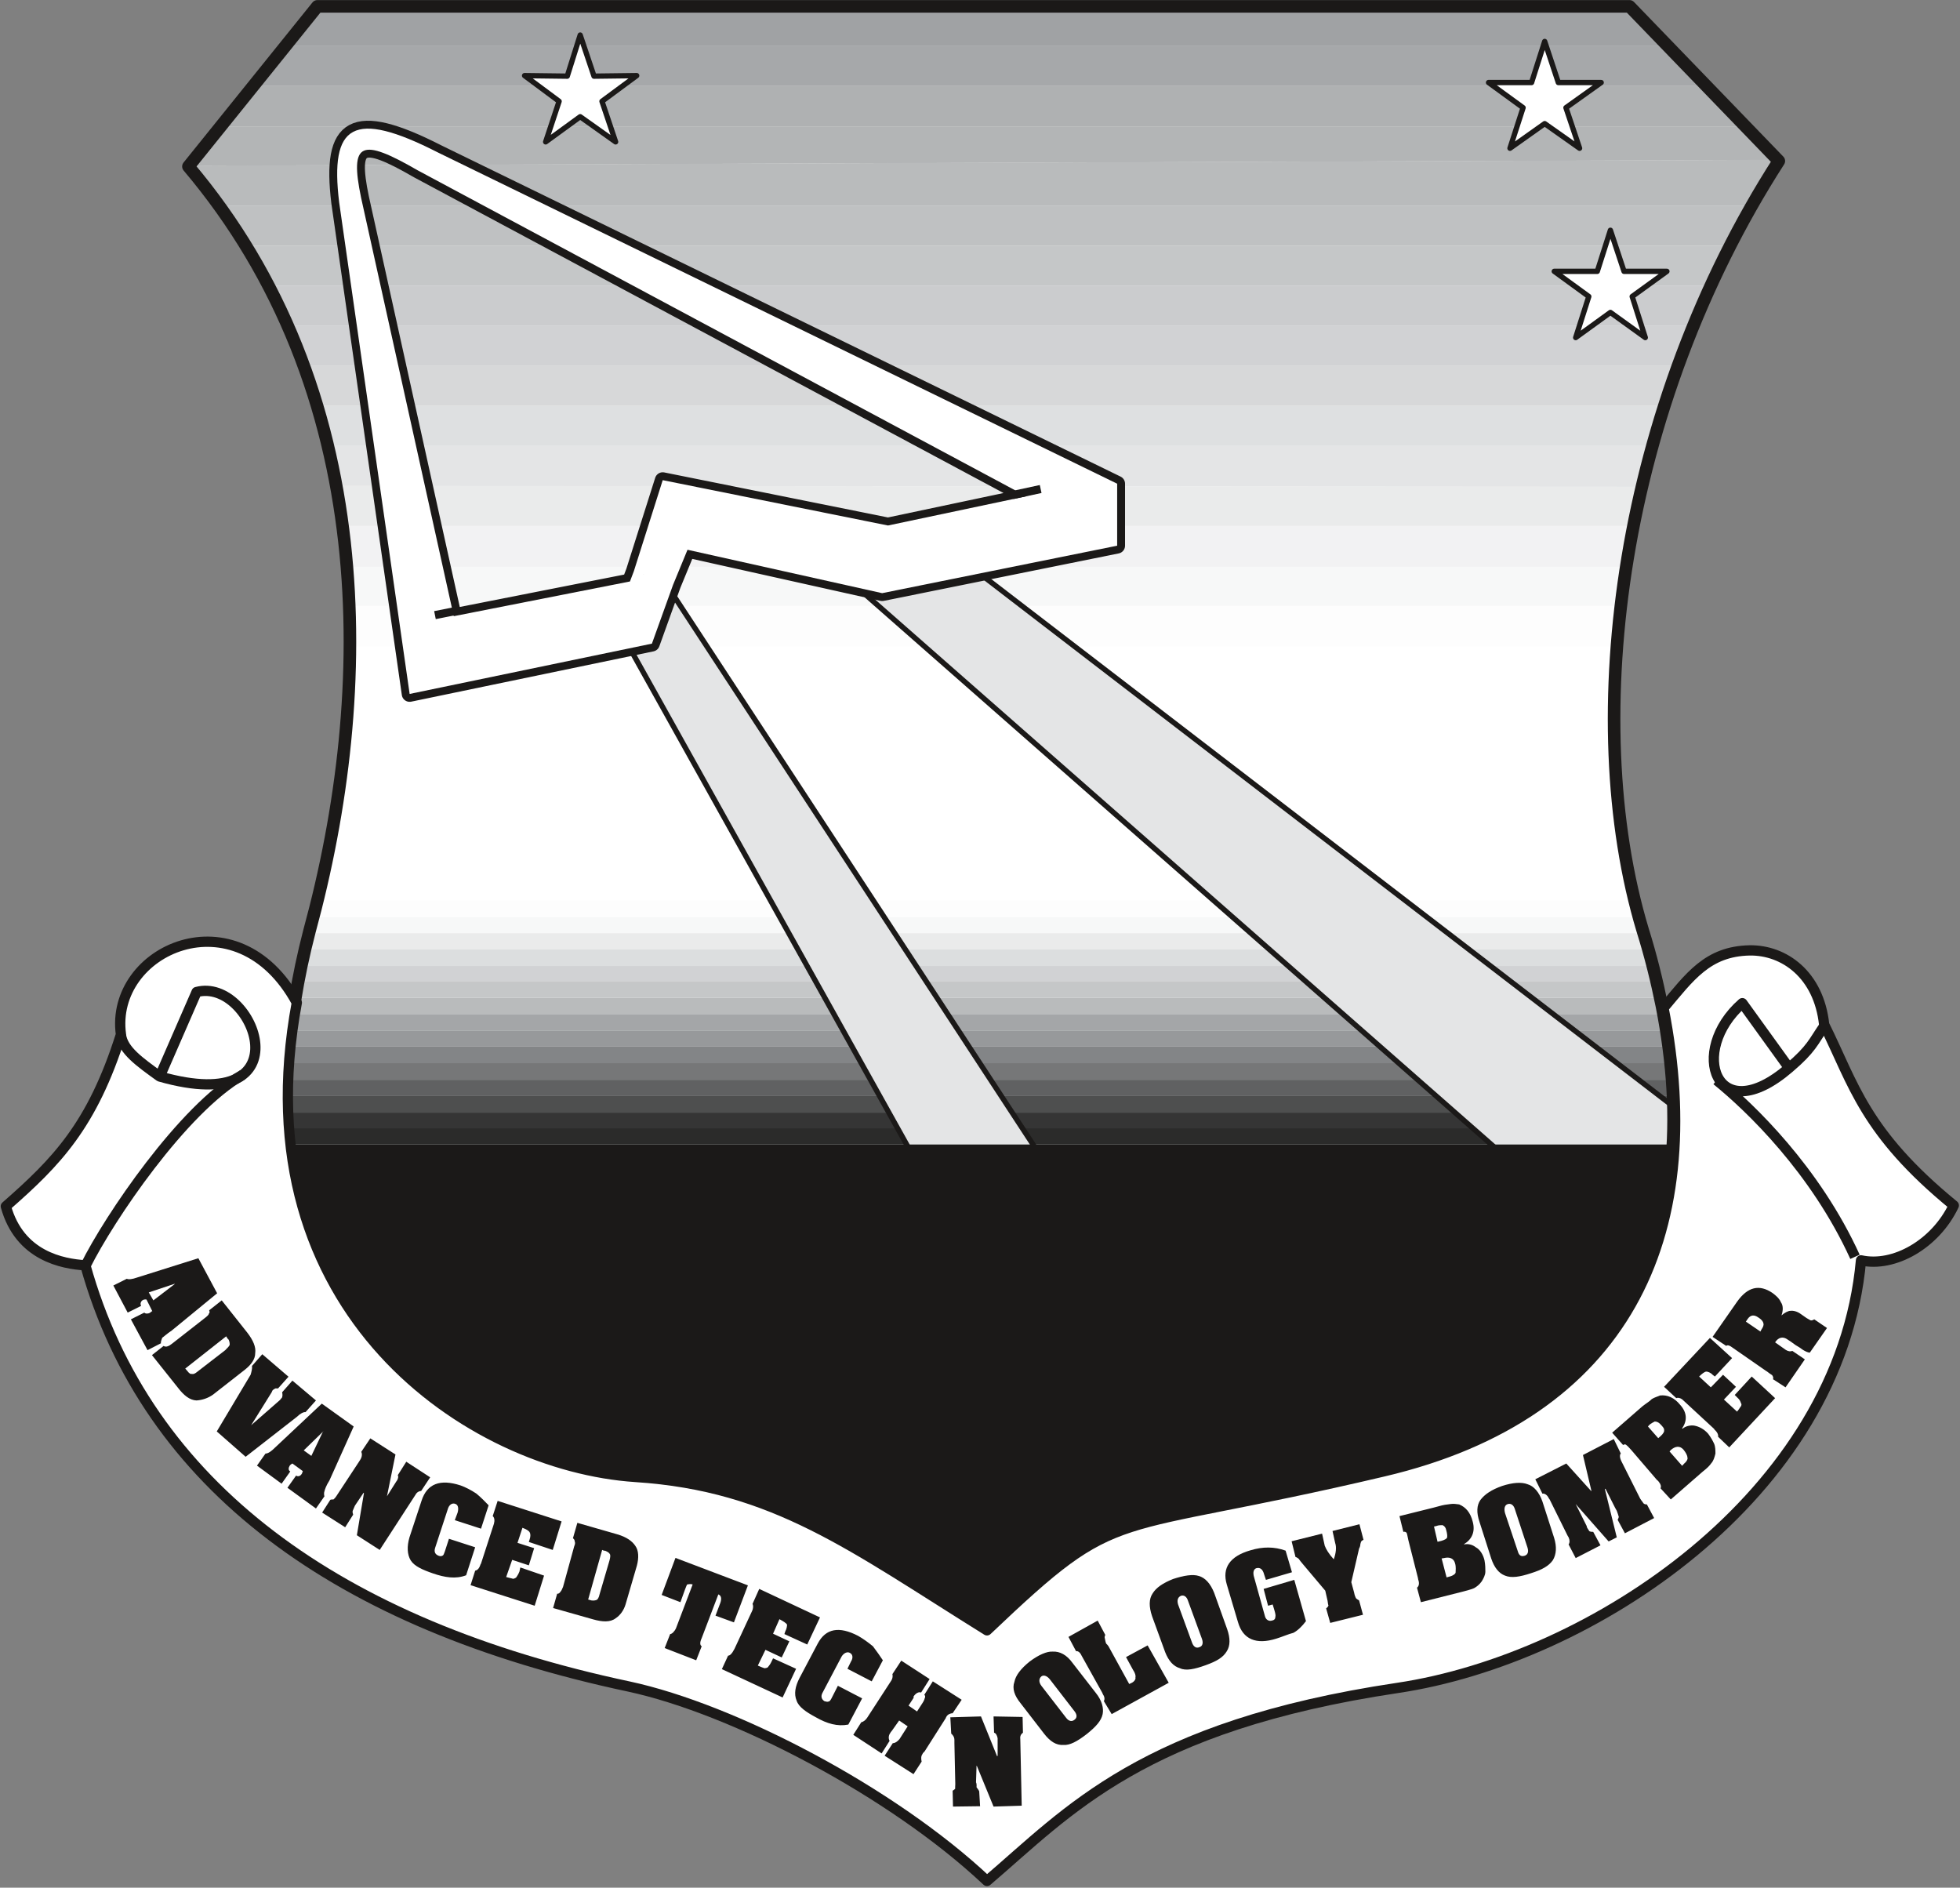 <svg xmlns="http://www.w3.org/2000/svg" xml:space="preserve" width="418.28" height="402.822" fill-rule="evenodd" stroke-linejoin="round" stroke-width="28.222" preserveAspectRatio="xMidYMid" version="1.2" viewBox="0 0 11067 10658"><rect x="0" y="0" width="11067" height="10658" fill="#808080" stroke="none"/><defs class="ClipPathGroup"><clipPath id="a" clipPathUnits="userSpaceOnUse"><path d="M0 0h11067v10658H0z"/></clipPath></defs><g class="SlideGroup"><g class="Slide" clip-path="url(#a)"><g class="Page"><g class="com.sun.star.drawing.ClosedBezierShape"><path fill="none" d="M1040 17h9028v9201H1040z" class="BoundingBox"/><path fill="#FFF" d="M1665 5650c21-132 49-264 82-391 373-1367 383-3059-683-4319l728-904h7409l843 873c-889 1382-1130 3141-769 4342 46 147 81 290 109 429 254 1294-218 2298-1582 2618-1597 376-1467 162-2239 896-762-472-1199-815-1984-866-928-61-2239-927-1914-2678Z"/><path fill="none" stroke="#1B1918" stroke-linejoin="miter" stroke-width="36" d="M1665 5650c21-132 49-264 82-391 373-1367 383-3059-683-4319l728-904h7409l843 873c-889 1382-1130 3141-769 4342 46 147 81 290 109 429 254 1294-218 2298-1582 2618-1597 376-1467 162-2239 896-762-472-1199-815-1984-866-928-61-2239-927-1914-2678Z"/></g><g class="com.sun.star.drawing.PolyPolygonShape"><path fill="none" d="M1610 30h7807v229H1610z" class="BoundingBox"/><path fill="#A0A2A4" d="M9416 257 9200 30H1792l-182 227h7806Z"/></g><g class="com.sun.star.drawing.PolyPolygonShape"><path fill="none" d="M1427 257h8211v229H1427z" class="BoundingBox"/><path fill="#A6A8AA" d="m9637 484-221-227H1609l-182 227h8210Z"/></g><g class="com.sun.star.drawing.PolyPolygonShape"><path fill="none" d="M1242 483h8620v233H1242z" class="BoundingBox"/><path fill="#AFB1B2" d="m9861 715-224-232H1427l-185 232h8619Z"/></g><g class="com.sun.star.drawing.PolyPolygonShape"><path fill="none" d="M1064 714h8981v223H1064z" class="BoundingBox"/><path fill="#B3B5B6" d="m10044 903-182-189H1241l-177 222 8980-33Z"/></g><g class="com.sun.star.drawing.PolyPolygonShape"><path fill="none" d="M1064 902h8981v261H1064z" class="BoundingBox"/><path fill="#B9BBBC" d="m9887 1162 157-260-8980 33 175 227h8648Z"/></g><g class="com.sun.star.drawing.PolyPolygonShape"><path fill="none" d="M1240 1161h8648v229H1240z" class="BoundingBox"/><path fill="#BFC1C2" d="m9765 1388 122-227H1240l152 227h8373Z"/></g><g class="com.sun.star.drawing.PolyPolygonShape"><path fill="none" d="M1392 1387h8374v229H1392z" class="BoundingBox"/><path fill="#C5C7C8" d="m9659 1614 106-227H1392l127 227h8140Z"/></g><g class="com.sun.star.drawing.PolyPolygonShape"><path fill="none" d="M1519 1613h8141v229H1519z" class="BoundingBox"/><path fill="#CBCCCE" d="m9561 1840 97-227H1519l109 227h7933Z"/></g><g class="com.sun.star.drawing.PolyPolygonShape"><path fill="none" d="M1628 1839h7934v229H1628z" class="BoundingBox"/><path fill="#D1D2D4" d="m9475 2066 86-227H1628l88 227h7759Z"/></g><g class="com.sun.star.drawing.PolyPolygonShape"><path fill="none" d="M1717 2065h7759v229H1717z" class="BoundingBox"/><path fill="#D7D8D9" d="m9396 2292 79-227H1717l76 227h7603Z"/></g><g class="com.sun.star.drawing.PolyPolygonShape"><path fill="none" d="M1793 2291h7605v229H1793z" class="BoundingBox"/><path fill="#DEE0E1" d="m9327 2518 69-227H1793l58 227h7476Z"/></g><g class="com.sun.star.drawing.PolyPolygonShape"><path fill="none" d="M1851 2517h7478v233H1851z" class="BoundingBox"/><path fill="#E4E5E6" d="m9269 2749 59-232H1852l48 227 7369 5Z"/></g><g class="com.sun.star.drawing.PolyPolygonShape"><path fill="none" d="M1900 2743h7372v229H1900z" class="BoundingBox"/><path fill="#EAEBEB" d="m9222 2970 48-222-7370-5 35 227h7287Z"/></g><g class="com.sun.star.drawing.PolyPolygonShape"><path fill="none" d="M1934 2969h7288v233H1934z" class="BoundingBox"/><path fill="#F2F2F3" d="m9181 3201 40-232H1935l22 232h7224Z"/></g><g class="com.sun.star.drawing.PolyPolygonShape"><path fill="none" d="M1958 3200h7223v223H1958z" class="BoundingBox"/><path fill="#F7F8F8" d="m9152 3422 28-222H1958l12 222h7182Z"/></g><g class="com.sun.star.drawing.PolyPolygonShape"><path fill="none" d="M1971 3421h7183v231H1971z" class="BoundingBox"/><path fill="#FDFDFD" d="m9130 3651 23-230H1971l5 230h7154Z"/></g><g class="com.sun.star.drawing.PolyPolygonShape"><path fill="none" d="M1618 6001h7851v100H1618z" class="BoundingBox"/><path fill="#767778" d="m9443 6100 25-98H1623l-5 98h7825Z"/></g><g class="com.sun.star.drawing.PolyPolygonShape"><path fill="none" d="M1623 6370h7826v93H1623z" class="BoundingBox"/><path fill="#2B2B2A" d="M9447 6462v-92H1623l7 92h7817Z"/></g><g class="com.sun.star.drawing.PolyPolygonShape"><path fill="none" d="M1618 6281h7833v91H1618z" class="BoundingBox"/><path fill="#353535" d="m9448 6371 2-90H1618l5 90h7825Z"/></g><g class="com.sun.star.drawing.PolyPolygonShape"><path fill="none" d="M1615 6184h7835v100H1615z" class="BoundingBox"/><path fill="#4E4F4F" d="m9449 6283-3-98H1615l2 98h7832Z"/></g><g class="com.sun.star.drawing.PolyPolygonShape"><path fill="none" d="M1600 6099h7873v88H1600z" class="BoundingBox"/><path fill="#606162" d="M9472 6186v-87H1600v87h7872Z"/></g><g class="com.sun.star.drawing.PolyPolygonShape"><path fill="none" d="M1623 5908h7820v96H1623z" class="BoundingBox"/><path fill="#838587" d="m9442 6003-21-95H1630l-7 95h7819Z"/></g><g class="com.sun.star.drawing.PolyPolygonShape"><path fill="none" d="M1630 5819h7793v91H1630z" class="BoundingBox"/><path fill="#97999B" d="m9422 5909-16-90H1641l-10 90h7791Z"/></g><g class="com.sun.star.drawing.PolyPolygonShape"><path fill="none" d="M1641 5725h7802v96H1641z" class="BoundingBox"/><path fill="#A4A6A8" d="m9442 5820-51-95H1653l-12 95h7801Z"/></g><g class="com.sun.star.drawing.PolyPolygonShape"><path fill="none" d="M1654 5634h7739v93H1654z" class="BoundingBox"/><path fill="#B9BBBC" d="m9392 5726-15-92H1666l-12 92h7738Z"/></g><g class="com.sun.star.drawing.PolyPolygonShape"><path fill="none" d="M1666 5542h7711v93H1666z" class="BoundingBox"/><path fill="#C5C7C8" d="m9376 5634-22-92H1683l-17 92h7710Z"/></g><g class="com.sun.star.drawing.PolyPolygonShape"><path fill="none" d="M1683 5453h7671v91H1683z" class="BoundingBox"/><path fill="#D1D2D4" d="m9353 5543-21-90H1699l-15 90h7669Z"/></g><g class="com.sun.star.drawing.PolyPolygonShape"><path fill="none" d="M1699 5359h7635v96H1699z" class="BoundingBox"/><path fill="#DCDEDF" d="m9333 5454-25-95H1721l-22 95h7634Z"/></g><g class="com.sun.star.drawing.PolyPolygonShape"><path fill="none" d="M1721 5268h7587v93H1721z" class="BoundingBox"/><path fill="#EAEBEB" d="m9307 5360-25-92H1744l-22 92h7585Z"/></g><g class="com.sun.star.drawing.PolyPolygonShape"><path fill="none" d="M1744 5177h7539v93H1744z" class="BoundingBox"/><path fill="#F7F8F8" d="m9282 5269-28-92H1767l-22 92h7537Z"/></g><g class="com.sun.star.drawing.PolyPolygonShape"><path fill="none" d="M1768 5085h7487v93H1768z" class="BoundingBox"/><path fill="#FDFDFD" d="m9254 5177-23-92H1790l-22 92h7486Z"/></g><g class="com.sun.star.drawing.PolyPolygonShape"><path fill="none" d="M4674 3177h4884v4147H4674z" class="BoundingBox"/><path fill="#E4E5E6" d="m4714 3205 759-12 4068 3125-54 589-117 389-4656-4091Z"/><path fill="none" stroke="#1B1918" stroke-linejoin="miter" stroke-width="30" d="m4714 3205 759-12 4068 3125-54 589-117 389-4656-4091Z"/></g><g class="com.sun.star.drawing.PolyPolygonShape"><path fill="none" d="M3500 3191h3705v5534H3500z" class="BoundingBox"/><path fill="#E4E5E6" d="m6371 8706 808-188-3468-5297-193 370 2853 5115Z"/><path fill="none" stroke="#1B1918" stroke-linejoin="miter" stroke-width="30" d="m6371 8706 808-188-3468-5297-193 370 2853 5115Z"/></g><g class="com.sun.star.drawing.PolyPolygonShape"><path fill="none" d="M8390 219h668v634h-668z" class="BoundingBox"/><path fill="#FFF" d="m8919 837-77-229 199-142h-242l-77-232-74 232h-243l195 142-74 229 196-139 197 139Z"/><path fill="none" stroke="#1B1918" stroke-width="30" d="m8919 837-77-229 199-142h-242l-77-232-74 232h-243l195 142-74 229 196-139 197 139Z"/></g><g class="com.sun.star.drawing.PolyPolygonShape"><path fill="none" d="M8761 1285h667v637h-667z" class="BoundingBox"/><path fill="#FFF" d="m9290 1906-74-232 196-142h-242l-77-232-74 232h-243l195 142-74 232 196-142 197 142Z"/><path fill="none" stroke="#1B1918" stroke-width="30" d="m9290 1906-74-232 196-142h-242l-77-232-74 232h-243l195 142-74 232 196-142 197 142Z"/></g><g class="com.sun.star.drawing.PolyPolygonShape"><path fill="none" d="M2947 183h664v634h-664z" class="BoundingBox"/><path fill="#FFF" d="m3476 801-77-229 196-145-241 3-78-232-73 232-241-3 195 145-76 229 195-142 200 142Z"/><path fill="none" stroke="#1B1918" stroke-width="30" d="m3476 801-77-229 196-145-241 3-78-232-73 232-241-3 195 145-76 229 195-142 200 142Z"/></g><g class="com.sun.star.drawing.ClosedBezierShape"><path fill="none" d="M1859 681h4495v3291H1859z" class="BoundingBox"/><path fill="#1B1918" d="m3579 3225 163-514 1272 256 781-165L2359 962c-320-185-386-162-320 155l523 2362 995-196 22-58 221 78-119 331-1368 284-398-2776c-53-438 76-527 558-281l3835 1870v350l-1327 268-1099-245-82 199-221-78Z"/><path fill="none" stroke="#1B1918" stroke-linejoin="miter" stroke-width="89" d="m3579 3225 163-514 1272 256 781-165L2359 962c-320-185-386-162-320 155l523 2362 995-196 22-58 221 78-119 331-1368 284-398-2776c-53-438 76-527 558-281l3835 1870v350l-1327 268-1099-245-82 199-221-78Z"/></g><g class="com.sun.star.drawing.ClosedBezierShape"><path fill="none" d="M1904 726h4406v3193H1904z" class="BoundingBox"/><path fill="#FFF" d="m3579 3225 163-514 1272 256 781-165L2359 962c-320-185-386-162-320 155l523 2362 995-196 22-58 221 78-119 331-1368 284-398-2776c-53-438 76-527 558-281l3835 1870v350l-1327 268-1099-245-82 199-221-78Z"/></g><g fill="none" class="com.sun.star.drawing.LineShape"><path d="M2451 3426h131v71h-131z" class="BoundingBox"/><path stroke="#1B1918" stroke-linejoin="miter" stroke-width="46" d="m2576 3449-120 24"/></g><g fill="none" class="com.sun.star.drawing.LineShape"><path d="M5713 2738h169v81h-169z" class="BoundingBox"/><path stroke="#1B1918" stroke-linejoin="miter" stroke-width="46" d="m5718 2795 158-34"/></g><g fill="none" class="com.sun.star.drawing.ClosedBezierShape"><path d="M1017 0h9074v9240H1017z" class="BoundingBox"/><path stroke="#1B1918" stroke-linejoin="miter" stroke-width="71" d="M1665 5650c21-132 49-264 82-391 373-1367 383-3059-683-4319l728-904h7409l843 873c-889 1382-1130 3141-769 4342 46 147 81 290 109 429 254 1294-218 2298-1582 2618-1597 376-1467 162-2239 896-762-472-1199-815-1984-866-928-61-2239-927-1914-2678Z"/></g><g class="com.sun.star.drawing.PolyPolygonShape"><path fill="none" d="M1574 6462h8022v2852H1574z" class="BoundingBox"/><path fill="#1B1918" d="m2697 8210 1424 356 1465 747 808-576 2023-496 838-691 340-1088H1575l261 1006 861 742Z"/></g><g class="com.sun.star.drawing.ClosedBezierShape"><path fill="none" d="M0 5288h11069v5372H0z" class="BoundingBox"/><path fill="#FFF" d="M9393 5691c254 1293-218 2297-1582 2617-1595 376-1466 163-2238 897-763-475-1200-815-1984-866-928-61-2238-928-1913-2678-338-624-1059-298-993 180-163 516-366 721-650 970 78 282 322 325 449 333 348 1246 1428 2030 3068 2378 592 127 1489 595 2023 1098 460-392 874-874 2319-1090 1092-163 2497-1087 2616-2414 186 41 420-91 524-310-506-414-564-683-732-1021-30-282-226-422-421-419-239 5-338 150-486 325Z"/><path fill="none" stroke="#1B1918" stroke-linejoin="miter" stroke-width="58" d="M9393 5691c254 1293-218 2297-1582 2617-1595 376-1466 163-2238 897-763-475-1200-815-1984-866-928-61-2238-928-1913-2678-338-624-1059-298-993 180-163 516-366 721-650 970 78 282 322 325 449 333 348 1246 1428 2030 3068 2378 592 127 1489 595 2023 1098 460-392 874-874 2319-1090 1092-163 2497-1087 2616-2414 186 41 420-91 524-310-506-414-564-683-732-1021-30-282-226-422-421-419-239 5-338 150-486 325Z"/></g><g fill="none" class="com.sun.star.drawing.OpenBezierShape"><path d="M9647 5621h679v570h-679z" class="BoundingBox"/><path stroke="#1B1918" stroke-linejoin="miter" stroke-width="58" d="m10102 6030-264-366c-308 270-149 721 264 366 128-109 136-147 199-238"/></g><g fill="none" class="com.sun.star.drawing.OpenBezierShape"><path d="M457 6042h929v1118H457z" class="BoundingBox"/><path stroke="#1B1918" stroke-linejoin="miter" stroke-width="58" d="M483 7146c132-266 549-885 887-1078"/></g><g fill="none" class="com.sun.star.drawing.OpenBezierShape"><path d="M654 5565h819v587H654z" class="BoundingBox"/><path stroke="#1B1918" stroke-linejoin="miter" stroke-width="58" d="m902 6078 208-477c326-87 627 715-208 477-115-83-207-148-219-234"/></g><g fill="none" class="com.sun.star.drawing.OpenBezierShape"><path d="M9674 6076h828v1034h-828z" class="BoundingBox"/><path stroke="#1B1918" stroke-linejoin="miter" stroke-width="58" d="M10474 7096c-224-491-591-843-781-997"/></g><g class="com.sun.star.drawing.ClosedBezierShape"><path fill="none" d="M7902 7271h2415v1776H7902z" class="BoundingBox"/><path fill="#1B1918" d="m9858 7462 82 56 5-10c10-15 15-26 12-36-2-12-12-23-28-33-25-18-45-15-61 8l-10 15Zm0 0Zm-188 86 138-198c60-85 126-100 200-50 20 15 38 30 48 53 13 18 13 46 3 74 18-16 38-26 51-26 15-2 38 3 58 18l33 23c8 5 18 10 21 12 5 3 15 0 22-5l72 49-97 139c-10 0-25-7-38-15-13-10-26-18-43-28-18-13-31-23-43-30-28-21-54-13-72 15l61 43c13 8 26 10 36 5l71 48-109 158-71-46c5-10-3-20-5-23-11-7-18-12-28-20l-8-5-190-132c-13-10-26-15-33-8l-77-51Zm0 0Zm-274 282 259-276 125 114-97 104-13-10c-12-13-28-18-35-18-10 0-26 13-41 28l66 61 69-71 73 68-68 72 74 68c12-13 17-25 22-30 3-5 5-13 0-18-2-8-7-20-20-31l-15-15 96-104 132 122-259 278-63-60c2-10-3-25-20-40l-3-5-173-160c-12-13-30-18-40-13l-69-64Zm0 0Zm31 365 71 81 12-13c16-13 21-28 18-33 0-13-10-30-23-46-20-22-45-20-71 3l-7 8Zm0 0Zm-122-141 58 66 15-13c13-12 21-25 18-33 3-7-8-20-23-35-10-10-20-13-30-13-8 5-21 10-31 20l-7 8Zm0 0Zm309 255-180 157-58-63c5-10 2-23-13-41l-8-7-144-168c-16-18-23-25-31-31-5 0-10-3-15 3l-62-70 148-129 23-20c20-16 41-28 53-41 16-10 36-15 46-20 41-5 81 12 114 53 39 43 41 89 11 132l2 3c18-16 46-21 66-18 28 5 56 20 79 46 15 20 25 38 33 55s8 40 8 57c-5 21-11 41-23 54-10 15-26 30-49 48Zm0 0Zm-945 43 175-89 140 155h2l-48-203 174-90 40 82c-5 3-5 10-5 18 0 3 3 15 8 25l106 211c8 13 16 21 18 26 5 5 10 7 20 7l41 77-165 86-41-76c5-10 8-18 5-21-2-7-5-17-10-30l-10-18-54-107-3 3 67 272-46 23-186-211 61 122c3 2 0 7 3 10 5 10 12 18 12 20 5 5 18 5 23 5l41 76-140 72-40-77c7-10 7-25 0-40l-6-10-101-204-5-7c-8-18-23-28-36-26l-40-81Zm0 0Zm-44 386-71-216c-7-25-23-35-40-30-18 5-23 25-16 51l72 215c7 26 20 31 38 26 17-5 25-20 17-46Zm0 0Zm-205 61-66-206c-18-53-16-94 5-124 25-33 63-58 122-79 61-20 111-23 144-10 36 10 66 46 84 97l66 205c16 51 13 94-7 127-23 33-61 54-125 74-61 20-109 28-145 13-35-13-61-46-78-97Zm0 0Zm-280 0 28 107 18-5c20-5 33-16 33-23 0-13 3-31-3-51-7-28-30-38-63-30l-13 2Zm0 0Zm-43-180 20 86 21-5c18-5 33-13 33-20 2-8 0-23-5-41-3-15-10-23-21-28-10 0-23 0-35 5l-13 3Zm0 0Zm160 368-234 59-22-82c10-7 15-23 7-45l-2-11-54-213c-5-23-7-36-10-41-5-5-10-7-18-5l-22-89 193-48 30-8c23-7 46-10 64-12 17-3 35 0 50 2 38 16 64 46 77 99 15 56-6 99-49 125v2c21-5 46 0 66 16 23 12 41 40 49 73 5 26 5 49 5 64 0 20-11 40-21 56-12 17-28 30-43 38-15 7-38 12-66 20Z"/></g><g class="com.sun.star.drawing.ClosedBezierShape"><path fill="none" d="M3736 8605h3964v1596H3736z" class="BoundingBox"/><path fill="#1B1918" d="m7293 8702 172-43 15 68c8 21 23 46 51 77 13-36 16-69 8-92l-15-68 152-38 23 88c-8 3-13 8-15 13 0 5-3 8-3 13s-2 15-7 23l-44 190 16 59c2 12 7 26 10 31 2 3 12 10 18 13l22 81-185 46-23-82c10-7 13-15 13-17-3-5-3-16-5-26l-13-57-124-147c-13-15-23-28-26-33-2-2-13-10-18-10l-22-89Zm0 0Zm-303 456-63-212c-28-94 18-160 134-193 69-21 135-21 198 2l36 122-147 43-10-30c-8-31-23-41-44-36-15 5-22 23-12 54l61 219c5 18 22 28 38 23 12-2 20-8 20-20 3-8 0-21-5-38l-10-33-26 7-25-95 173-51 66 233c-21 28-46 53-71 66-28 7-64 23-97 33-112 35-188 5-216-94Zm0 0Zm-411 170-74-203c-18-54-18-97 3-128 20-33 58-59 116-82 61-20 112-28 145-17 36 10 66 43 87 96l73 204c18 51 18 94-2 125-21 35-56 56-120 79-61 22-111 33-144 17-36-10-64-40-84-91Zm0 0Zm208-74-79-216c-7-23-23-34-40-28-18 8-23 26-16 49l79 216c8 22 23 33 41 25 18-5 23-23 15-46Zm0 0Zm-1421 442 173-5 91 225 3-3v-99c-3-16-10-29-20-31l-3-92 164 3 2 89c-7 5-18 15-15 36l8 376-159 5-94-229-2-2-3 94c5 10 3 25 3 28 5 7 12 15 15 23l5 84-153 2-2-89c0-2 10-5 15-13-2-2 0-12 0-25l-5-231v-18c0-18-10-29-18-36l-5-92Zm0 0Zm529 92-132-171c-35-43-49-83-35-122 7-35 35-73 86-114 51-38 97-58 130-56 40-2 79 18 112 64l132 170c33 41 45 84 38 119-8 38-38 71-89 112-54 42-97 65-132 62-41 3-76-20-110-64Zm0 0Zm173-125-139-180c-16-21-36-28-49-18-15 13-15 33 0 53l140 181c15 20 33 23 48 10 13-10 15-26 0-46Zm0 0Zm-35-421 165-92 43 81c-3 5-5 13-3 18 3 10 3 20 8 31 3 2 10 10 13 15l117 213 15-7c15-8 23-21 20-31 3-8-2-25-13-41l-40-73 122-66 119 211-322 177-44-73c5-10 5-23-5-38l-5-11-117-210c-7-16-20-26-30-23l-43-81Zm0 0Zm-944 134 160 104-48 76c-13-5-30 3-43 23 0 0 2 5 0 8l-28 43 48 33 31-48c7-10 12-23 12-26 5-7 3-17-2-20l48-76 163 104-51 76c-10 0-28 5-36 21-2 2-2 7-5 10l-117 184c-5 5-12 12-12 15-10 13-8 30-5 43l-46 71-163-104 46-71c13 0 25-8 38-23l46-72-48-33-41 58c-3 5-8 8-8 11-12 15-12 34-5 46l-45 71-160-105 45-71c10-2 23-10 33-25l137-211c8-13 8-26 6-36l50-76Zm0 0Zm-304 46 20-41c13-20 10-40-5-48-15-10-36 0-48 20l-107 203c-13 23-5 39 10 49 10 2 15 5 23 2 7 0 13-10 18-20l35-69 137 71-78 148c-61 12-120-5-183-41-56-30-97-58-109-94-16-38-8-81 17-129l102-193c46-87 122-99 228-44 28 16 56 36 84 59 21 28 41 56 56 79l-63 119-137-71Zm0 0Zm-498-451 343 161-72 153-129-59 5-15c8-15 10-30 10-38-5-10-23-20-43-31l-36 82 92 43-43 91-92-43-43 89c18 8 31 13 38 15 5 0 13-2 18-5 5-7 13-15 20-30l10-21 130 59-76 162-343-160 35-76c11 0 23-13 33-33l3-5 99-213c8-16 8-33 3-41l38-85Zm0 0Zm-473-175 409 155-79 209-104-38 28-74c8-25 3-40-12-46l-94 247c-6 13-8 23-8 26 0 7 0 15 8 20l-31 79-178-69 31-79c10 0 25-15 33-33l94-247c-15-5-26 0-31 0-2 2-7 15-12 28l-26 72-106-41 78-209Z"/></g><g class="com.sun.star.drawing.ClosedBezierShape"><path fill="none" d="M640 7104h2965v2052H640z" class="BoundingBox"/><path fill="#1B1918" d="m3400 8751-79 280 18 5c13 2 23 0 30-3 6-2 13-15 16-30l56-191c5-17 7-33 2-38-5-10-18-15-30-20l2 3-15-6Zm0 0Zm-140-153 226 65c51 15 84 38 102 66 18 25 20 66 8 111l-64 219c-10 33-30 61-56 78-30 23-74 21-127 6l-226-64 23-81c8 2 15-5 20-13 3-2 8-13 13-25l63-229c6-13 6-23 3-28 0-7-3-13-10-18l25-87Zm0 0Zm-450-124 361 116-50 161-135-45 5-16c5-15 5-30 0-38-5-10-20-18-41-26l-28 85 94 30-30 97-94-31-34 97c16 5 31 7 39 10 5 0 15-5 18-8 5-7 13-20 18-33l5-23 134 46-53 170-362-116 26-82c12-2 23-12 30-35l3-5 73-225c5-18 3-35-7-43l28-86Zm0 0Zm-242 109 16-43c7-26 2-44-13-49-18-7-36 5-43 31l-71 217c-8 25 2 38 20 45 8 3 15 3 20 0 8-2 10-12 15-25l23-71 148 48-51 158c-59 23-122 12-186-10-61-21-106-41-127-74-20-33-22-79-7-130l68-206c31-97 105-125 221-87 28 10 59 26 89 46 28 23 51 48 69 66l-43 132-148-48Zm0 0Zm-477-462 142 91-48 236 53-84c10-12 13-28 8-35l48-76 135 88-51 77c-8 0-23 5-31 20l-203 313-129-83 40-238-2-2-49 73c-5 11-10 23-12 28-3 6 0 16 2 23l-45 71-130-83 46-72c5-2 12-2 18-2 2-3 10-8 17-20l127-193 10-16c8-15 8-30 3-40l51-76Zm0 0Zm-333 99 66-138 3-2-112 109 43 31Zm0 0Zm239-166-137 305c-18 28-26 51-28 61-3 5-3 23 0 28l-48 69-161-117 49-69c10 8 23 3 30-7 5-5 5-13 8-18l-59-43s-10 5-15 12c-7 11-10 26 3 33l-49 69-139-102 48-68c15 0 33-13 53-33l265-249 180 129Zm0 0Zm-516-408 148 127-59 66h-15c-3 2-10 5-15 10-3 2-5 12-8 15l-114 183 160-140 5-5c2-2 5-8 7-8 6-7 6-22 3-33l58-66 133 112-59 66c-10-2-30 8-48 26l-290 226-163-143 191-320c5-17 10-35 8-50l58-66Zm0 0Zm-204-101-231 182 13 15c7 10 17 18 25 15 8 3 18-2 30-12l158-122c13-14 25-24 25-32 0-10-2-23-10-33v3l-10-16Zm0 0Zm-25-203 145 183c33 43 49 81 44 115 0 33-21 64-59 94l-179 140c-28 20-61 31-94 33-38-2-71-28-106-74l-145-182 66-52c5 5 18 5 23 2 7-2 15-7 25-15l188-147c10-8 21-18 18-21 8-5 5-15 3-20l71-56Zm0 0Zm-386 0 119-91 2-3-147 49 26 45Zm0 0Zm360-40-256 210c-31 21-46 36-54 41-2 8-10 23-7 31l-76 39-94-174 76-38c5 7 20 7 30 2 5-2 10-10 15-10l-33-66s-12-2-20 3c-10 5-18 20-10 33l-76 38-81-153 76-38c10 5 30 3 58-7l346-109 106 198Z"/></g></g></g></g></svg>

